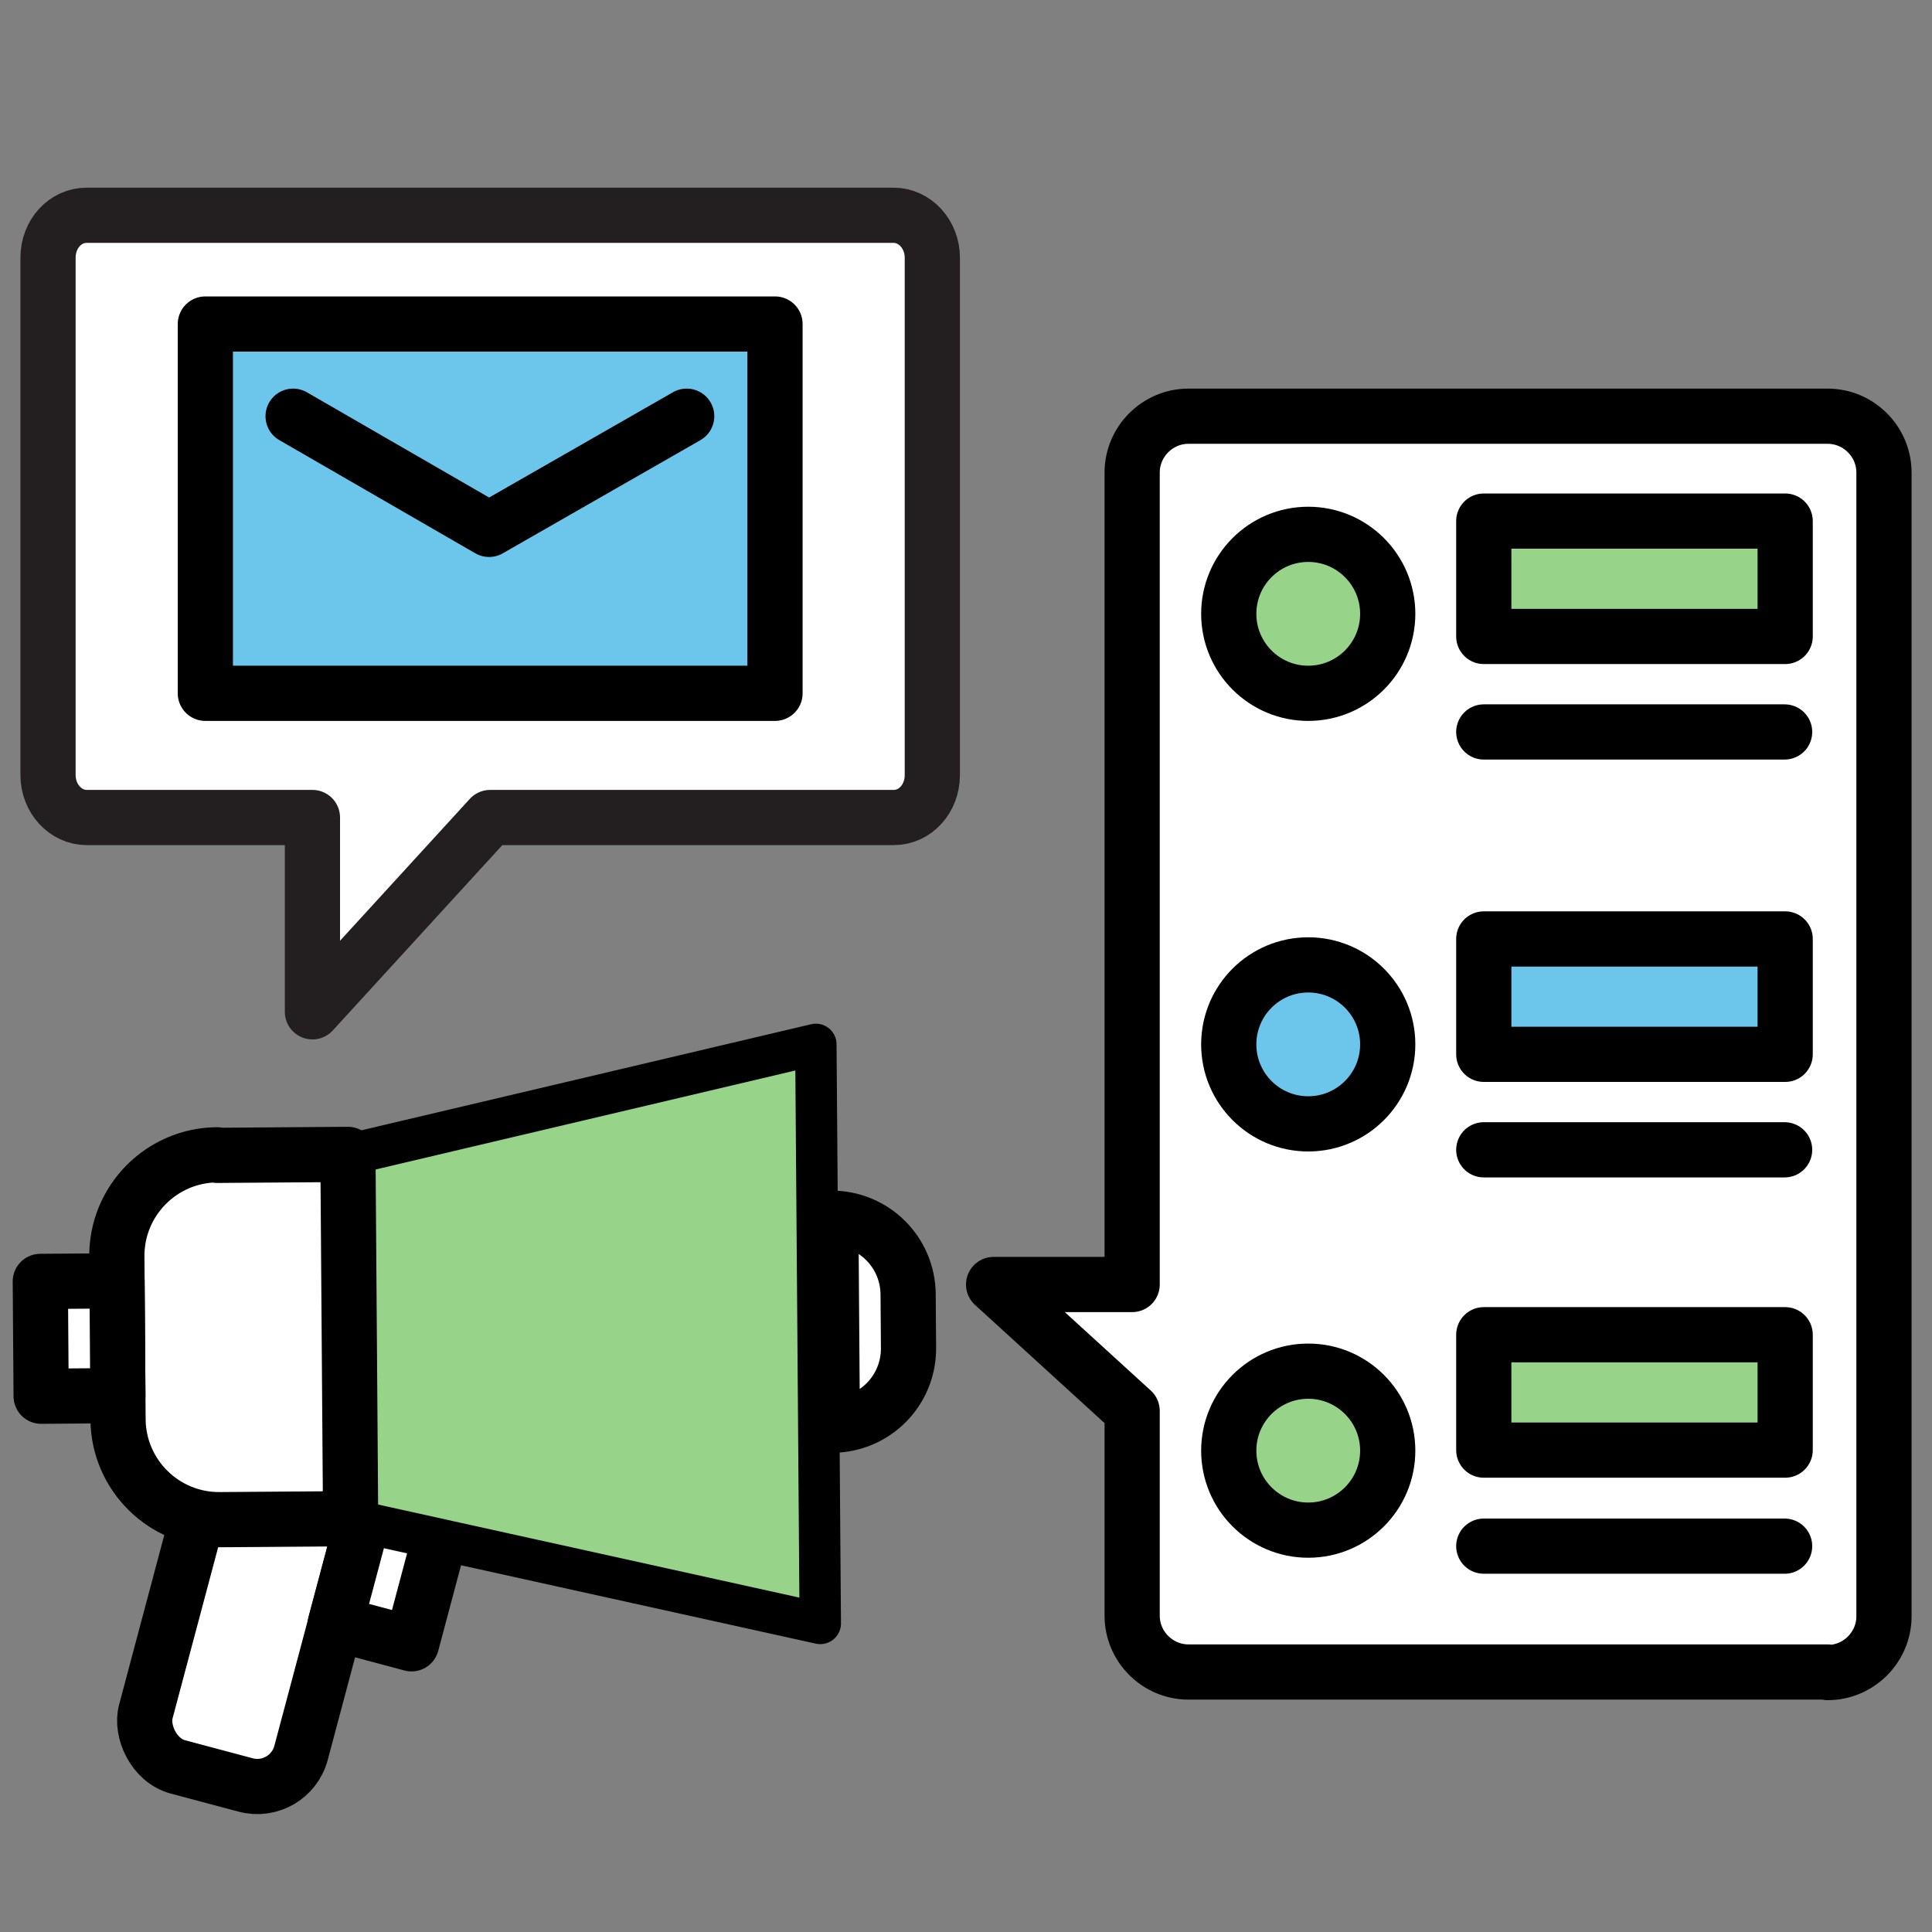 <?xml version="1.0" encoding="UTF-8"?><svg id="Layer_7" xmlns="http://www.w3.org/2000/svg" viewBox="0 0 35 35"><rect x="0" y="0" width="35" height="35" fill="#808080" stroke="none"/><defs><style>.cls-1{fill:none;}.cls-2{fill:#6cc5eb;}.cls-2,.cls-3,.cls-4,.cls-5,.cls-6{stroke-linecap:round;stroke-linejoin:round;}.cls-2,.cls-3,.cls-4,.cls-6{stroke:#000;}.cls-3,.cls-6{fill:#97d388;}.cls-4,.cls-5{fill:#fff;}.cls-5{stroke:#231f20;}.cls-6{stroke-width:.75px;}</style></defs><path class="cls-1" d="M35,35H0V0H35V35Z"/><g><rect class="cls-4" x="3.21" y="25.8" width="2.91" height="6.48" rx=".82" ry=".82" transform="translate(7.64 -.22) rotate(14.92)"/><rect class="cls-4" x="6.37" y="27.1" width="1.43" height="2.54" transform="translate(7.55 -.87) rotate(14.92)"/><polygon class="cls-6" points="14.86 29.41 6.35 27.53 6.3 20.92 14.78 18.92 14.86 29.41"/><path class="cls-4" d="M3.96,20.93h2.37v6.6H3.96c-1.01,0-1.83-.82-1.83-1.83v-2.95c0-1.01,.82-1.83,1.83-1.83Z" transform="translate(-.18 .03) rotate(-.42)"/><path class="cls-4" d="M15.07,22.06h0c.77,0,1.39,.62,1.39,1.39v.97c0,.77-.62,1.39-1.39,1.39h0v-3.75h0Z" transform="translate(-.18 .12) rotate(-.42)"/><rect class="cls-4" x=".74" y="23.21" width="1.39" height="2.08" transform="translate(-.18 .01) rotate(-.42)"/></g><path class="cls-5" d="M16.19,14.81h-7.31l-3.22,3.52v-3.52s-4.09,0-4.09,0c-.38,0-.7-.34-.7-.77V4.67c0-.43,.31-.77,.7-.77h14.62c.38,0,.7,.34,.7,.77V14.04c0,.43-.31,.77-.7,.77Z"/><rect class="cls-2" x="3.72" y="5.87" width="10.32" height="6.69"/><path class="cls-4" d="M33.11,30.29h-11.58c-.56,0-1.02-.46-1.02-1.02v-3.71l-2.51-2.29h2.51V8.56c0-.56,.46-1.02,1.02-1.02h11.58c.56,0,1.02,.46,1.02,1.02V29.28c0,.56-.46,1.02-1.02,1.02Z"/><g><rect class="cls-3" x="26.88" y="9.44" width="5.46" height="2.09"/><line class="cls-4" x1="26.88" y1="13.26" x2="32.33" y2="13.26"/></g><g><rect class="cls-2" x="26.88" y="17.01" width="5.46" height="2.09"/><line class="cls-4" x1="26.88" y1="20.83" x2="32.33" y2="20.83"/></g><g><rect class="cls-3" x="26.88" y="24.18" width="5.46" height="2.09"/><line class="cls-4" x1="26.88" y1="28.01" x2="32.33" y2="28.01"/></g><circle class="cls-3" cx="23.7" cy="11.12" r="1.44"/><circle class="cls-2" cx="23.7" cy="18.92" r="1.44"/><circle class="cls-3" cx="23.7" cy="26.28" r="1.44"/><polyline class="cls-2" points="5.31 7.54 8.86 9.59 12.44 7.54"/></svg>